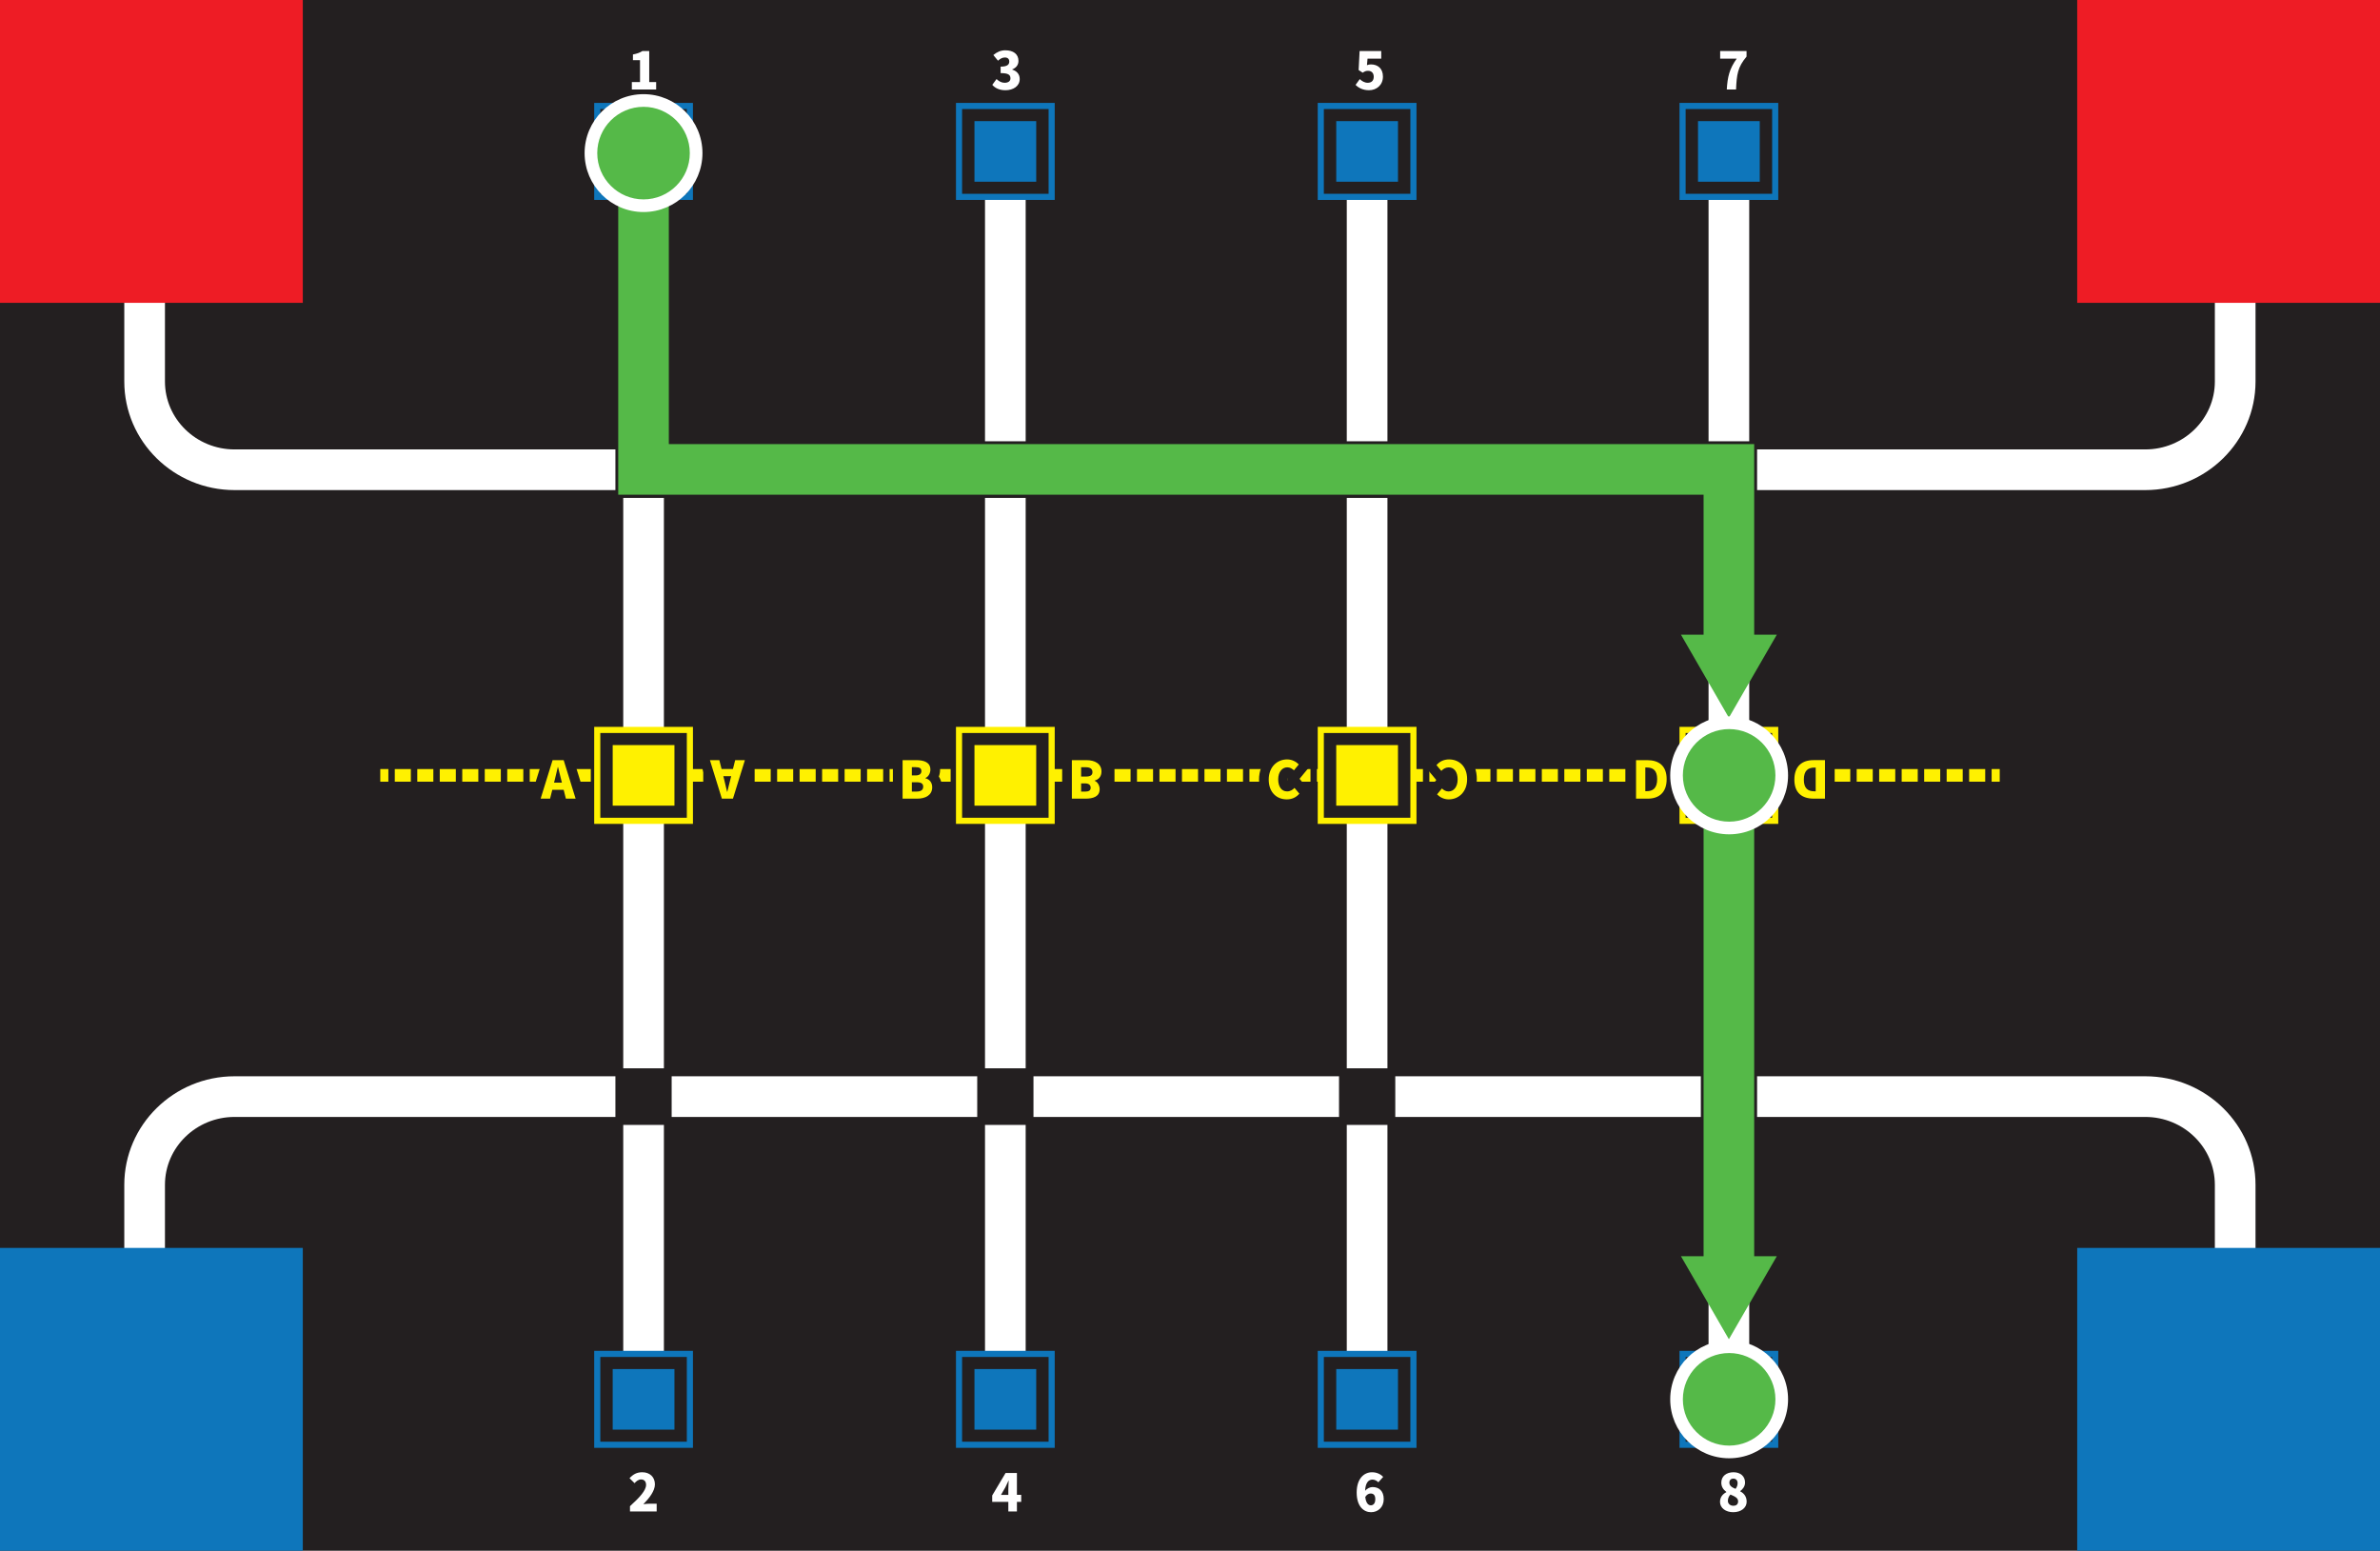 <?xml version="1.0" encoding="utf-8"?>
<!-- Generator: Adobe Illustrator 16.0.0, SVG Export Plug-In . SVG Version: 6.00 Build 0)  -->
<!DOCTYPE svg PUBLIC "-//W3C//DTD SVG 1.1//EN" "http://www.w3.org/Graphics/SVG/1.1/DTD/svg11.dtd">
<svg version="1.1" id="圖層_1" xmlns="http://www.w3.org/2000/svg" xmlns:xlink="http://www.w3.org/1999/xlink" x="0px" y="0px"
	 width="564.506px" height="367.771px" viewBox="0 0 564.506 367.771" enable-background="new 0 0 564.506 367.771"
	 xml:space="preserve">
<g>
	<rect y="0" fill="#231F20" width="564.507" height="367.772"/>
	<rect x="233.632" y="46.687" fill="#FFFFFF" width="9.645" height="274.399"/>
	<path fill="#FFFFFF" d="M508.831,116.227H55.63c-14.419,0-26.15-11.549-26.15-25.744V36.311h9.645v54.172
		c0,8.877,7.404,16.1,16.506,16.1h453.201c9.102,0,16.506-7.222,16.506-16.1V36.311h9.645v54.172
		C534.981,104.678,523.251,116.227,508.831,116.227z"/>
	<path fill="#FFFFFF" d="M534.981,335.164h-9.645v-54.172c0-8.877-7.404-16.1-16.506-16.1H55.63c-9.102,0-16.506,7.223-16.506,16.1
		v54.172H29.48v-54.172c0-14.195,11.731-25.744,26.15-25.744h453.201c14.42,0,26.15,11.549,26.15,25.744V335.164z"/>
	<rect y="0" fill="#EE1C25" width="71.82" height="71.82"/>
	<rect y="295.951" fill="#0E76BB" width="71.82" height="71.821"/>
	<rect x="492.687" y="0" fill="#EE1C25" width="71.82" height="71.82"/>
	<rect x="492.687" y="295.951" fill="#0E76BB" width="71.82" height="71.821"/>
	<rect x="147.825" y="46.687" fill="#FFFFFF" width="9.645" height="274.399"/>
	<rect x="319.438" y="46.687" fill="#FFFFFF" width="9.645" height="274.399"/>
	<rect x="405.247" y="46.687" fill="#FFFFFF" width="9.645" height="274.399"/>
	<rect x="145.967" y="104.654" fill="#231F20" width="13.342" height="13.426"/>
	<rect x="231.784" y="104.654" fill="#231F20" width="13.342" height="13.426"/>
	<rect x="317.601" y="104.654" fill="#231F20" width="13.342" height="13.426"/>
	<rect x="403.417" y="104.654" fill="#231F20" width="13.342" height="13.426"/>
	<rect x="145.967" y="253.358" fill="#231F20" width="13.342" height="13.425"/>
	<rect x="231.784" y="253.358" fill="#231F20" width="13.342" height="13.425"/>
	<rect x="317.601" y="253.358" fill="#231F20" width="13.342" height="13.425"/>
	<rect x="403.417" y="253.358" fill="#231F20" width="13.342" height="13.425"/>
	<g>
		<g>
			<g>
				<rect x="141.662" y="25.134" fill="#231F20" width="21.971" height="21.553"/>
				<path fill="#0E76BB" d="M164.359,47.412h-23.422V24.408h23.422V47.412z M142.388,45.961h20.52V25.86h-20.52V45.961z"/>
			</g>
			<rect x="145.324" y="28.726" fill="#0E76BB" width="14.647" height="14.369"/>
		</g>
		<g>
			<g>
				<rect x="227.469" y="25.134" fill="#231F20" width="21.971" height="21.553"/>
				<path fill="#0E76BB" d="M250.166,47.412h-23.422V24.408h23.422V47.412z M228.195,45.961h20.52V25.86h-20.52V45.961z"/>
			</g>
			<rect x="231.131" y="28.726" fill="#0E76BB" width="14.647" height="14.369"/>
		</g>
		<g>
			<g>
				<rect x="313.276" y="25.134" fill="#231F20" width="21.971" height="21.553"/>
				<path fill="#0E76BB" d="M335.974,47.412H312.55V24.408h23.424V47.412z M314.001,45.961h20.521V25.86h-20.521V45.961z"/>
			</g>
			<rect x="316.938" y="28.726" fill="#0E76BB" width="14.646" height="14.369"/>
		</g>
		<g>
			<g>
				<rect x="399.083" y="25.134" fill="#231F20" width="21.971" height="21.553"/>
				<path fill="#0E76BB" d="M421.78,47.412h-23.422V24.408h23.422V47.412z M399.81,45.961h20.52V25.86h-20.52V45.961z"/>
			</g>
			<rect x="402.745" y="28.726" fill="#0E76BB" width="14.646" height="14.369"/>
		</g>
	</g>
	<g>
		<g>
			<g>
				<rect x="141.662" y="321.086" fill="#231F20" width="21.971" height="21.553"/>
				<path fill="#0E76BB" d="M164.359,343.365h-23.422v-23.004h23.422V343.365z M142.388,341.913h20.52v-20.102h-20.52V341.913z"/>
			</g>
			<rect x="145.324" y="324.678" fill="#0E76BB" width="14.647" height="14.369"/>
		</g>
		<g>
			<g>
				<rect x="227.469" y="321.086" fill="#231F20" width="21.971" height="21.553"/>
				<path fill="#0E76BB" d="M250.166,343.365h-23.422v-23.004h23.422V343.365z M228.195,341.913h20.52v-20.102h-20.52V341.913z"/>
			</g>
			<rect x="231.131" y="324.678" fill="#0E76BB" width="14.647" height="14.369"/>
		</g>
		<g>
			<g>
				<rect x="313.276" y="321.086" fill="#231F20" width="21.971" height="21.553"/>
				<path fill="#0E76BB" d="M335.974,343.365H312.55v-23.004h23.424V343.365z M314.001,341.913h20.521v-20.102h-20.521V341.913z"/>
			</g>
			<rect x="316.938" y="324.678" fill="#0E76BB" width="14.646" height="14.369"/>
		</g>
		<g>
			<g>
				<rect x="399.083" y="321.086" fill="#231F20" width="21.971" height="21.553"/>
				<path fill="#0E76BB" d="M421.78,343.365h-23.422v-23.004h23.422V343.365z M399.81,341.913h20.52v-20.102h-20.52V341.913z"/>
			</g>
			<rect x="402.745" y="324.678" fill="#0E76BB" width="14.646" height="14.369"/>
		</g>
	</g>
	<g>
		<rect x="90.197" y="182.386" fill="#FFF100" width="1.918" height="3.001"/>
		<path fill="#FFF100" d="M470.868,185.387h-3.811v-3.001h3.811V185.387z M465.534,185.387h-3.811v-3.001h3.811V185.387z
			 M460.198,185.387h-3.811v-3.001h3.811V185.387z M454.864,185.387h-3.811v-3.001h3.811V185.387z M449.53,185.387h-3.811v-3.001
			h3.811V185.387z M444.194,185.387h-3.811v-3.001h3.811V185.387z M438.86,185.387h-3.811v-3.001h3.811V185.387z M433.526,185.387
			h-3.811v-3.001h3.811V185.387z M428.192,185.387h-3.811v-3.001h3.811V185.387z M422.856,185.387h-3.811v-3.001h3.811V185.387z
			 M417.522,185.387h-3.811v-3.001h3.811V185.387z M412.188,185.387h-3.811v-3.001h3.811V185.387z M406.853,185.387h-3.811v-3.001
			h3.811V185.387z M401.519,185.387h-3.811v-3.001h3.811V185.387z M396.185,185.387h-3.811v-3.001h3.811V185.387z M390.849,185.387
			h-3.809v-3.001h3.809V185.387z M385.515,185.387h-3.811v-3.001h3.811V185.387z M380.181,185.387h-3.811v-3.001h3.811V185.387z
			 M374.847,185.387h-3.811v-3.001h3.811V185.387z M369.511,185.387H365.7v-3.001h3.811V185.387z M364.177,185.387h-3.811v-3.001
			h3.811V185.387z M358.843,185.387h-3.811v-3.001h3.811V185.387z M353.507,185.387h-3.809v-3.001h3.809V185.387z M348.173,185.387
			h-3.811v-3.001h3.811V185.387z M342.839,185.387h-3.811v-3.001h3.811V185.387z M337.505,185.387h-3.811v-3.001h3.811V185.387z
			 M332.169,185.387h-3.811v-3.001h3.811V185.387z M326.835,185.387h-3.811v-3.001h3.811V185.387z M321.501,185.387h-3.811v-3.001
			h3.811V185.387z M316.165,185.387h-3.811v-3.001h3.811V185.387z M310.831,185.387h-3.811v-3.001h3.811V185.387z M305.497,185.387
			h-3.811v-3.001h3.811V185.387z M300.163,185.387h-3.811v-3.001h3.811V185.387z M294.827,185.387h-3.811v-3.001h3.811V185.387z
			 M289.493,185.387h-3.811v-3.001h3.811V185.387z M284.159,185.387h-3.811v-3.001h3.811V185.387z M278.824,185.387h-3.811v-3.001
			h3.811V185.387z M273.49,185.387h-3.811v-3.001h3.811V185.387z M268.155,185.387h-3.811v-3.001h3.811V185.387z M262.82,185.387
			h-3.811v-3.001h3.811V185.387z M257.486,185.387h-3.811v-3.001h3.811V185.387z M252.151,185.387h-3.811v-3.001h3.811V185.387z
			 M246.816,185.387h-3.81v-3.001h3.81V185.387z M241.482,185.387h-3.81v-3.001h3.81V185.387z M236.147,185.387h-3.811v-3.001h3.811
			V185.387z M230.813,185.387h-3.811v-3.001h3.811V185.387z M225.479,185.387h-3.811v-3.001h3.811V185.387z M220.144,185.387h-3.811
			v-3.001h3.811V185.387z M214.809,185.387h-3.81v-3.001h3.81V185.387z M209.475,185.387h-3.81v-3.001h3.81V185.387z
			 M204.14,185.387h-3.811v-3.001h3.811V185.387z M198.806,185.387h-3.811v-3.001h3.811V185.387z M193.471,185.387h-3.811v-3.001
			h3.811V185.387z M188.137,185.387h-3.811v-3.001h3.811V185.387z M182.802,185.387h-3.81v-3.001h3.81V185.387z M177.467,185.387
			h-3.811v-3.001h3.811V185.387z M172.133,185.387h-3.811v-3.001h3.811V185.387z M166.798,185.387h-3.811v-3.001h3.811V185.387z
			 M161.464,185.387h-3.811v-3.001h3.811V185.387z M156.129,185.387h-3.811v-3.001h3.811V185.387z M150.794,185.387h-3.81v-3.001
			h3.81V185.387z M145.46,185.387h-3.811v-3.001h3.811V185.387z M140.125,185.387h-3.811v-3.001h3.811V185.387z M134.791,185.387
			h-3.811v-3.001h3.811V185.387z M129.457,185.387h-3.811v-3.001h3.811V185.387z M124.122,185.387h-3.811v-3.001h3.811V185.387z
			 M118.787,185.387h-3.81v-3.001h3.81V185.387z M113.453,185.387h-3.811v-3.001h3.811V185.387z M108.118,185.387h-3.811v-3.001
			h3.811V185.387z M102.784,185.387h-3.811v-3.001h3.811V185.387z M97.449,185.387h-3.811v-3.001h3.811V185.387z"/>
		<rect x="472.392" y="182.386" fill="#FFF100" width="1.918" height="3.001"/>
	</g>
	<g>
		<g>
			<path fill="#FFF100" d="M133.696,187.309h-2.701l-0.528,2.1h-2.235l2.836-9.136h2.628l2.836,9.136h-2.309L133.696,187.309z
				 M133.278,185.615l-0.197-0.774c-0.245-0.908-0.479-2.001-0.724-2.935h-0.049c-0.221,0.959-0.467,2.026-0.7,2.935l-0.197,0.774
				H133.278z"/>
		</g>
		<g>
			<polygon fill="#231F20" points="132.429,191.71 132.345,191.374 132.26,191.71 125.107,191.71 129.373,177.972 135.391,177.972 
				139.657,191.71 			"/>
		</g>
		<g>
			<path fill="#FFF100" d="M133.696,187.309h-2.701l-0.528,2.1h-2.235l2.836-9.136h2.628l2.836,9.136h-2.309L133.696,187.309z
				 M133.278,185.615l-0.197-0.774c-0.245-0.908-0.479-2.001-0.724-2.935h-0.049c-0.221,0.959-0.467,2.026-0.7,2.935l-0.197,0.774
				H133.278z"/>
		</g>
	</g>
	<g>
		<g>
			<path fill="#FFF100" d="M174.372,180.273h2.309l-2.836,9.136h-2.628l-2.836-9.136h2.235l0.528,2.1h2.701L174.372,180.273z
				 M171.56,184.068l0.197,0.773c0.233,0.908,0.479,1.977,0.7,2.935h0.049c0.246-0.934,0.479-2.026,0.725-2.935l0.197-0.773H171.56z
				"/>
		</g>
		<g>
			<polygon fill="#231F20" points="169.521,191.71 165.255,177.972 172.409,177.972 172.493,178.306 172.578,177.972 
				179.805,177.972 175.54,191.71 			"/>
		</g>
		<g>
			<path fill="#FFF100" d="M174.372,180.273h2.309l-2.836,9.136h-2.628l-2.836-9.136h2.235l0.528,2.1h2.701L174.372,180.273z
				 M171.56,184.068l0.197,0.773c0.233,0.908,0.479,1.977,0.7,2.935h0.049c0.246-0.934,0.479-2.026,0.725-2.935l0.197-0.773H171.56z
				"/>
		</g>
	</g>
	<g>
		<g>
			<path fill="#FFF100" d="M214.083,180.273h3.193c1.891,0,3.401,0.504,3.401,2.26c0,0.811-0.454,1.694-1.191,1.977v0.049
				c0.921,0.246,1.621,0.934,1.621,2.149c0,1.866-1.584,2.701-3.573,2.701h-3.451V180.273z M217.19,183.896
				c0.933,0,1.351-0.406,1.351-1.031c0-0.651-0.43-0.922-1.351-0.922h-0.909v1.953H217.19z M217.375,187.727
				c1.056,0,1.596-0.381,1.596-1.167c0-0.749-0.528-1.044-1.596-1.044h-1.093v2.211H217.375z"/>
		</g>
		<g>
			<path fill="#231F20" d="M211.782,191.71v-13.738h5.494c5.292,0,5.703,3.49,5.703,4.561c0,0.564-0.104,1.115-0.295,1.627
				c0.468,0.715,0.725,1.583,0.725,2.548c0,2.992-2.361,5.003-5.875,5.003H211.782z"/>
		</g>
		<g>
			<path fill="#FFF100" d="M214.083,180.273h3.193c1.891,0,3.401,0.504,3.401,2.26c0,0.811-0.454,1.694-1.191,1.977v0.049
				c0.921,0.246,1.621,0.934,1.621,2.149c0,1.866-1.584,2.701-3.573,2.701h-3.451V180.273z M217.19,183.896
				c0.933,0,1.351-0.406,1.351-1.031c0-0.651-0.43-0.922-1.351-0.922h-0.909v1.953H217.19z M217.375,187.727
				c1.056,0,1.596-0.381,1.596-1.167c0-0.749-0.528-1.044-1.596-1.044h-1.093v2.211H217.375z"/>
		</g>
	</g>
	<g>
		<g>
			<path fill="#FFF100" d="M254.232,180.273h3.451c1.989,0,3.573,0.835,3.573,2.701c0,1.216-0.7,1.903-1.621,2.149v0.049
				c0.737,0.283,1.191,1.167,1.191,1.978c0,1.755-1.51,2.259-3.401,2.259h-3.193V180.273z M256.43,181.955v2.21h1.093
				c1.068,0,1.596-0.295,1.596-1.044c0-0.786-0.54-1.166-1.596-1.166H256.43z M256.43,185.786v1.952h0.909
				c0.921,0,1.351-0.27,1.351-0.921c0-0.626-0.417-1.031-1.351-1.031H256.43z"/>
		</g>
		<g>
			<path fill="#231F20" d="M251.931,191.71v-13.738h5.752c3.514,0,5.875,2.01,5.875,5.002c0,0.965-0.256,1.834-0.725,2.548
				c0.191,0.512,0.295,1.063,0.295,1.628c0,1.069-0.411,4.561-5.703,4.561H251.931z"/>
		</g>
		<g>
			<path fill="#FFF100" d="M254.232,180.273h3.451c1.989,0,3.573,0.835,3.573,2.701c0,1.216-0.7,1.903-1.621,2.149v0.049
				c0.737,0.283,1.191,1.167,1.191,1.978c0,1.755-1.51,2.259-3.401,2.259h-3.193V180.273z M256.43,181.955v2.21h1.093
				c1.068,0,1.596-0.295,1.596-1.044c0-0.786-0.54-1.166-1.596-1.166H256.43z M256.43,185.786v1.952h0.909
				c0.921,0,1.351-0.27,1.351-0.921c0-0.626-0.417-1.031-1.351-1.031H256.43z"/>
		</g>
	</g>
	<g>
		<g>
			<path fill="#FFF100" d="M300.925,184.89c0-3.045,2.039-4.789,4.359-4.789c1.191,0,2.15,0.553,2.775,1.191l-1.154,1.399
				c-0.453-0.417-0.934-0.712-1.584-0.712c-1.178,0-2.148,1.057-2.148,2.837c0,1.816,0.836,2.873,2.125,2.873
				c0.725,0,1.313-0.369,1.742-0.835l1.154,1.375c-0.773,0.896-1.793,1.351-2.982,1.351
				C302.89,189.58,300.925,187.985,300.925,184.89z"/>
		</g>
		<g>
			<path fill="#231F20" d="M305.212,191.882c-3.879,0-6.588-2.875-6.588-6.992c0-4.043,2.863-7.09,6.66-7.09
				c1.66,0,3.23,0.668,4.42,1.881l1.449,1.479l-2.918,3.538l2.982,3.553l-1.281,1.483
				C308.726,191.139,307.091,191.882,305.212,191.882z M305.493,184.52c-0.012,0.082-0.018,0.18-0.018,0.297
				c0,0.123,0.006,0.23,0.016,0.323l0.311-0.337L305.493,184.52z"/>
		</g>
		<g>
			<path fill="#FFF100" d="M300.925,184.89c0-3.045,2.039-4.789,4.359-4.789c1.191,0,2.15,0.553,2.775,1.191l-1.154,1.399
				c-0.453-0.417-0.934-0.712-1.584-0.712c-1.178,0-2.148,1.057-2.148,2.837c0,1.816,0.836,2.873,2.125,2.873
				c0.725,0,1.313-0.369,1.742-0.835l1.154,1.375c-0.773,0.896-1.793,1.351-2.982,1.351
				C302.89,189.58,300.925,187.985,300.925,184.89z"/>
		</g>
	</g>
	<g>
		<g>
			<path fill="#FFF100" d="M347.983,184.791c0,3.046-2.037,4.789-4.359,4.789c-1.189,0-2.148-0.553-2.773-1.191l1.154-1.399
				c0.453,0.417,0.932,0.712,1.584,0.712c1.178,0,2.148-1.056,2.148-2.836c0-1.817-0.836-2.874-2.125-2.874
				c-0.725,0-1.313,0.369-1.744,0.836l-1.154-1.376c0.773-0.896,1.793-1.351,2.984-1.351
				C346.019,180.101,347.983,181.698,347.983,184.791z"/>
		</g>
		<g>
			<path fill="#231F20" d="M343.624,191.882c-1.658,0-3.229-0.669-4.418-1.882l-1.449-1.479l2.918-3.537l-2.982-3.554l1.279-1.482
				c1.213-1.406,2.848-2.148,4.727-2.148c3.879,0,6.588,2.875,6.588,6.991C350.286,188.834,347.421,191.882,343.624,191.882z
				 M343.417,185.162c0.012-0.082,0.02-0.18,0.02-0.297c0-0.125-0.006-0.233-0.018-0.326l-0.311,0.338L343.417,185.162z"/>
		</g>
		<g>
			<path fill="#FFF100" d="M347.983,184.791c0,3.046-2.037,4.789-4.359,4.789c-1.189,0-2.148-0.553-2.773-1.191l1.154-1.399
				c0.453,0.417,0.932,0.712,1.584,0.712c1.178,0,2.148-1.056,2.148-2.836c0-1.817-0.836-2.874-2.125-2.874
				c-0.725,0-1.313,0.369-1.744,0.836l-1.154-1.376c0.773-0.896,1.793-1.351,2.984-1.351
				C346.019,180.101,347.983,181.698,347.983,184.791z"/>
		</g>
	</g>
	<g>
		<g>
			<path fill="#FFF100" d="M388.05,180.273h2.629c2.787,0,4.629,1.338,4.629,4.519s-1.842,4.617-4.508,4.617h-2.75V180.273z
				 M390.542,187.641c1.475,0,2.518-0.676,2.518-2.85c0-2.173-1.043-2.774-2.518-2.774h-0.293v5.624H390.542z"/>
		</g>
		<g>
			<path fill="#231F20" d="M385.749,191.71v-13.738h4.93c4.275,0,6.932,2.613,6.932,6.819c0,4.203-2.674,6.919-6.811,6.919H385.749z
				"/>
		</g>
		<g>
			<path fill="#FFF100" d="M388.05,180.273h2.629c2.787,0,4.629,1.338,4.629,4.519s-1.842,4.617-4.508,4.617h-2.75V180.273z
				 M390.542,187.641c1.475,0,2.518-0.676,2.518-2.85c0-2.173-1.043-2.774-2.518-2.774h-0.293v5.624H390.542z"/>
		</g>
	</g>
	<g>
		<g>
			<path fill="#FFF100" d="M432.86,189.408h-2.629c-2.787,0-4.629-1.338-4.629-4.519s1.842-4.617,4.506-4.617h2.752V189.408z
				 M430.366,182.04c-1.473,0-2.518,0.676-2.518,2.85s1.045,2.775,2.518,2.775h0.295v-5.625H430.366z"/>
		</g>
		<g>
			<path fill="#231F20" d="M430.231,191.71c-4.273,0-6.93-2.613-6.93-6.82c0-4.203,2.672-6.918,6.807-6.918h5.053v13.738H430.231z"
				/>
		</g>
		<g>
			<path fill="#FFF100" d="M432.86,189.408h-2.629c-2.787,0-4.629-1.338-4.629-4.519s1.842-4.617,4.506-4.617h2.752V189.408z
				 M430.366,182.04c-1.473,0-2.518,0.676-2.518,2.85s1.045,2.775,2.518,2.775h0.295v-5.625H430.366z"/>
		</g>
	</g>
	<g>
		<path fill="#FFFFFF" d="M149.867,19.459h1.938V14.27h-1.681v-1.35c0.981-0.184,1.62-0.429,2.257-0.822h1.607v7.361h1.644v1.767
			h-5.766V19.459z"/>
	</g>
	<g>
		<path fill="#FFFFFF" d="M149.426,357.203c2.282-2.072,3.815-3.729,3.815-5.054c0-0.835-0.466-1.288-1.19-1.288
			c-0.625,0-1.116,0.417-1.546,0.883l-1.19-1.178c0.896-0.944,1.73-1.41,3.03-1.41c1.767,0,2.993,1.129,2.993,2.87
			c0,1.57-1.349,3.3-2.748,4.711c0.454-0.062,1.08-0.122,1.485-0.122h1.681v1.84h-6.331V357.203z"/>
	</g>
	<g>
		<path fill="#FFFFFF" d="M235.36,20.122l1.006-1.374c0.552,0.527,1.19,0.883,1.902,0.883c0.846,0,1.398-0.356,1.398-1.043
			c0-0.785-0.417-1.251-2.331-1.251v-1.533c1.558,0,2.049-0.479,2.049-1.202c0-0.626-0.368-0.969-1.043-0.969
			c-0.613,0-1.08,0.282-1.631,0.76l-1.104-1.337c0.846-0.712,1.754-1.129,2.833-1.129c1.89,0,3.128,0.883,3.128,2.515
			c0,0.908-0.491,1.619-1.472,2.012v0.062c1.019,0.307,1.767,1.043,1.767,2.221c0,1.705-1.558,2.662-3.374,2.662
			C237.041,21.398,236.022,20.895,235.36,20.122z"/>
	</g>
	<g>
		<path fill="#FFFFFF" d="M242.219,356.174h-1.018v2.281h-2.037v-2.281h-3.828v-1.51l3.177-5.336h2.687v5.189h1.018V356.174z
			 M239.164,354.518v-1.338c0-0.576,0.061-1.447,0.086-2.023h-0.049c-0.233,0.515-0.479,1.042-0.736,1.558l-1.043,1.804H239.164z"/>
	</g>
	<g>
		<path fill="#FFFFFF" d="M321.526,20.134l0.994-1.374c0.516,0.491,1.154,0.871,1.877,0.871c0.883,0,1.436-0.479,1.436-1.423
			c0-0.92-0.553-1.411-1.338-1.411c-0.502,0-0.748,0.098-1.287,0.441l-0.957-0.625l0.232-4.515h5.129v1.815h-3.252l-0.135,1.546
			c0.332-0.135,0.602-0.184,0.945-0.184c1.545,0,2.846,0.908,2.846,2.883c0,2.049-1.545,3.239-3.299,3.239
			C323.257,21.398,322.251,20.845,321.526,20.134z"/>
	</g>
	<g>
		<path fill="#FFFFFF" d="M326.927,351.536c-0.295-0.319-0.859-0.638-1.363-0.638c-0.943,0-1.691,0.674-1.777,2.662
			c0.453-0.577,1.227-0.896,1.742-0.896c1.52,0,2.674,0.884,2.674,2.871c0,1.938-1.375,3.092-3.006,3.092
			c-1.717,0-3.41-1.338-3.41-4.662c0-3.3,1.742-4.809,3.631-4.809c1.203,0,2.086,0.502,2.662,1.092L326.927,351.536z
			 M326.202,355.535c0-1.006-0.49-1.337-1.092-1.337c-0.453,0-0.92,0.221-1.287,0.821c0.184,1.521,0.748,1.976,1.324,1.976
			S326.202,356.567,326.202,355.535z"/>
	</g>
	<g>
		<path fill="#FFFFFF" d="M411.927,13.914h-3.926v-1.815h6.258v1.325c-2.109,2.515-2.332,4.232-2.49,7.802h-2.197
			C409.743,18.22,410.21,16.294,411.927,13.914z"/>
	</g>
	<g>
		<path fill="#FFFFFF" d="M407.966,356.186c0-1.141,0.65-1.853,1.496-2.307v-0.061c-0.711-0.528-1.189-1.228-1.189-2.197
			c0-1.521,1.201-2.465,2.895-2.465c1.645,0,2.736,0.957,2.736,2.441c0,0.871-0.527,1.594-1.152,2.023v0.062
			c0.871,0.454,1.533,1.215,1.533,2.466c0,1.411-1.277,2.479-3.189,2.479C409.304,358.627,407.966,357.633,407.966,356.186z
			 M412.259,356.063c0-0.797-0.699-1.141-1.814-1.619c-0.369,0.355-0.613,0.908-0.613,1.484c0,0.748,0.6,1.178,1.313,1.178
			C411.769,357.106,412.259,356.787,412.259,356.063z M412.138,351.744c0-0.662-0.381-1.079-1.031-1.079
			c-0.49,0-0.92,0.307-0.92,0.956c0,0.725,0.564,1.117,1.459,1.473C411.989,352.677,412.138,352.211,412.138,351.744z"/>
	</g>
	<g>
		<g>
			<g>
				<rect x="141.662" y="173.11" fill="#231F20" width="21.971" height="21.553"/>
				<path fill="#FFF100" d="M164.359,195.388h-23.422v-23.004h23.422V195.388z M142.388,193.937h20.52v-20.102h-20.52V193.937z"/>
			</g>
			<rect x="145.324" y="176.702" fill="#FFF100" width="14.647" height="14.368"/>
		</g>
		<g>
			<g>
				<rect x="227.469" y="173.11" fill="#231F20" width="21.971" height="21.553"/>
				<path fill="#FFF100" d="M250.166,195.388h-23.422v-23.004h23.422V195.388z M228.195,193.937h20.52v-20.102h-20.52V193.937z"/>
			</g>
			<rect x="231.131" y="176.702" fill="#FFF100" width="14.647" height="14.368"/>
		</g>
		<g>
			<g>
				<rect x="313.276" y="173.11" fill="#231F20" width="21.971" height="21.553"/>
				<path fill="#FFF100" d="M335.974,195.388H312.55v-23.004h23.424V195.388z M314.001,193.937h20.521v-20.102h-20.521V193.937z"/>
			</g>
			<rect x="316.938" y="176.702" fill="#FFF100" width="14.646" height="14.368"/>
		</g>
		<g>
			<g>
				<rect x="399.083" y="173.11" fill="#231F20" width="21.971" height="21.553"/>
				<path fill="#FFF100" d="M421.78,195.388h-23.422v-23.004h23.422V195.388z M399.81,193.937h20.52v-20.102h-20.52V193.937z"/>
			</g>
			<rect x="402.745" y="176.702" fill="#FFF100" width="14.646" height="14.368"/>
		</g>
	</g>
	<g>
		<polygon fill="#55B948" points="416.069,153.848 404.069,153.848 404.069,117.322 146.638,117.322 146.638,43.852 158.638,43.852 
			158.638,105.322 416.069,105.322 		"/>
		<g>
			<polygon fill="#55B948" points="398.7,150.522 410.069,170.209 421.438,150.522 			"/>
		</g>
	</g>
	<g>
		<rect x="404.069" y="187.858" fill="#55B948" width="12" height="113.393"/>
		<g>
			<polygon fill="#55B948" points="398.7,297.924 410.069,317.612 421.438,297.924 			"/>
		</g>
	</g>
	<g>
		<circle fill="#55B948" cx="410.13" cy="183.886" r="12.477"/>
		<path fill="#FFFFFF" d="M410.13,197.864c-7.707,0-13.977-6.271-13.977-13.978s6.27-13.977,13.977-13.977
			s13.977,6.27,13.977,13.977S417.837,197.864,410.13,197.864z M410.13,172.909c-6.053,0-10.977,4.924-10.977,10.977
			c0,6.054,4.924,10.978,10.977,10.978s10.977-4.924,10.977-10.978C421.106,177.833,416.183,172.909,410.13,172.909z"/>
	</g>
	<g>
		<circle fill="#55B948" cx="410.13" cy="331.863" r="12.477"/>
		<path fill="#FFFFFF" d="M410.13,345.839c-7.707,0-13.977-6.27-13.977-13.977s6.27-13.978,13.977-13.978
			s13.977,6.271,13.977,13.978S417.837,345.839,410.13,345.839z M410.13,320.885c-6.053,0-10.977,4.925-10.977,10.978
			s4.924,10.977,10.977,10.977s10.977-4.924,10.977-10.977S416.183,320.885,410.13,320.885z"/>
	</g>
	<g>
		<circle fill="#55B948" cx="152.638" cy="36.311" r="12.477"/>
		<path fill="#FFFFFF" d="M152.638,50.287c-7.707,0-13.977-6.27-13.977-13.977s6.27-13.977,13.977-13.977
			c7.707,0,13.977,6.27,13.977,13.977S160.345,50.287,152.638,50.287z M152.638,25.334c-6.053,0-10.977,4.924-10.977,10.977
			s4.924,10.977,10.977,10.977s10.977-4.924,10.977-10.977S158.69,25.334,152.638,25.334z"/>
	</g>
</g>
</svg>
